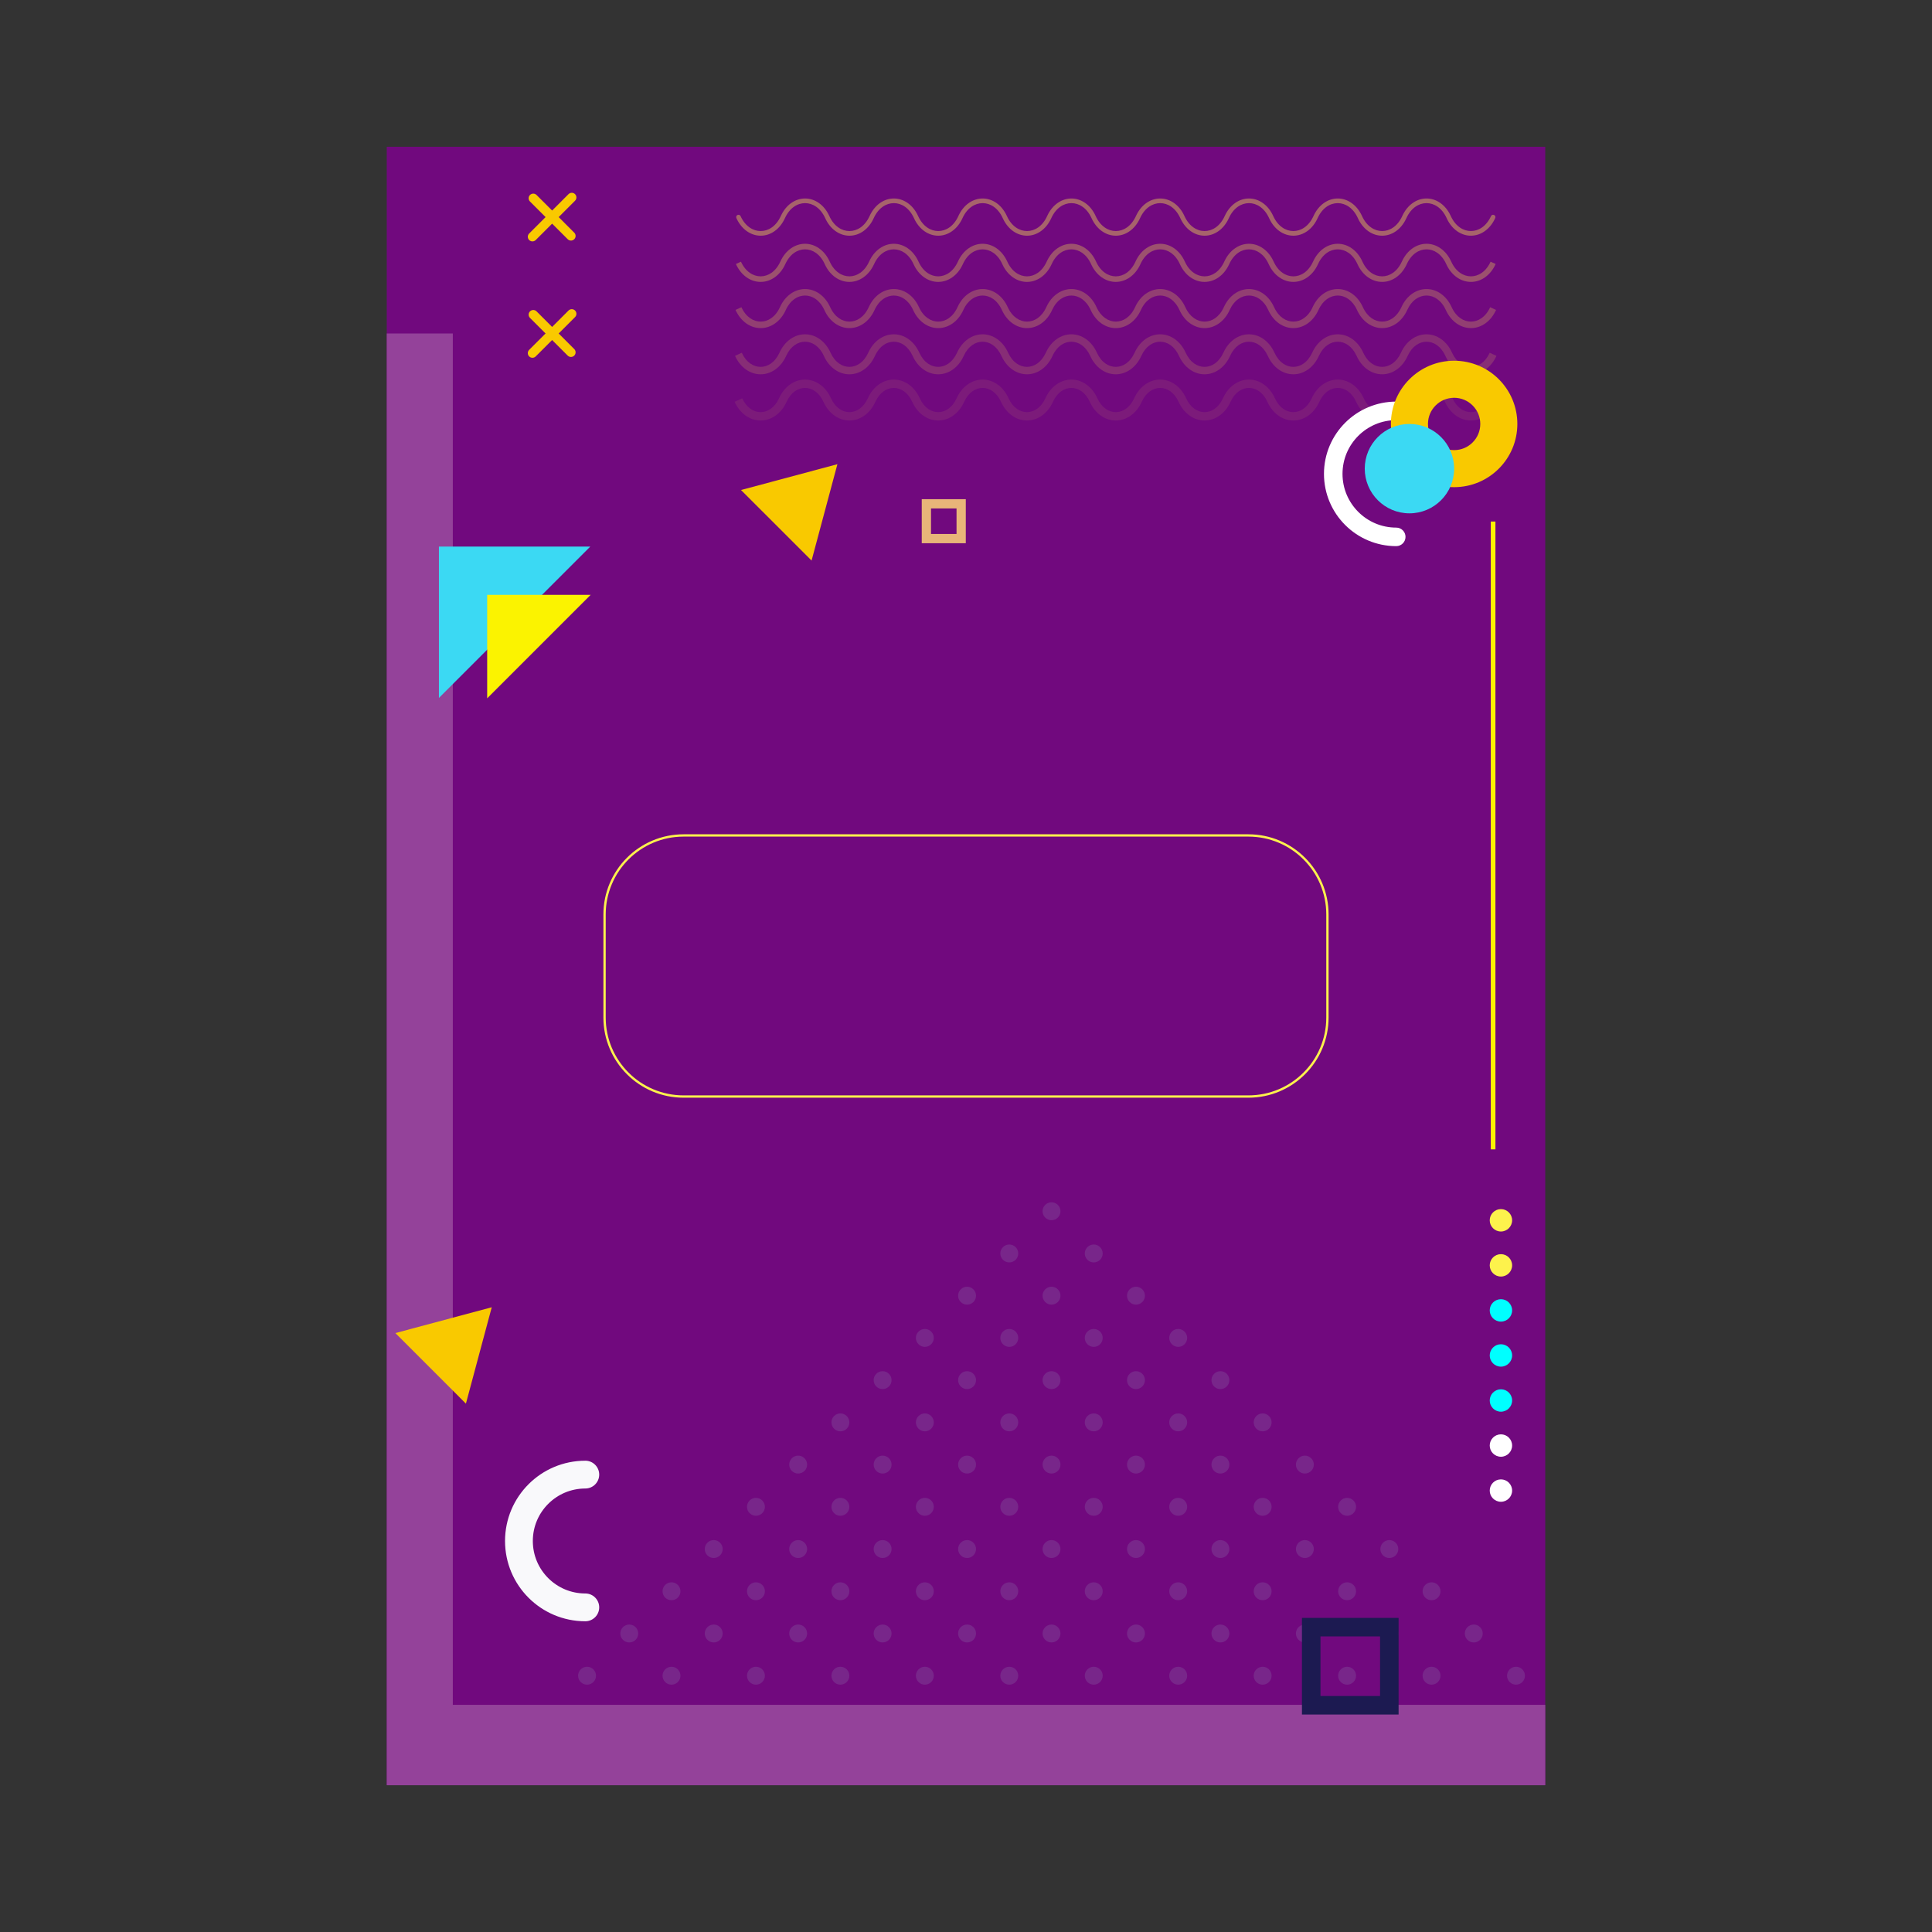 <?xml version="1.0" encoding="UTF-8"?>
<!DOCTYPE svg PUBLIC "-//W3C//DTD SVG 1.1//EN" "http://www.w3.org/Graphics/SVG/1.1/DTD/svg11.dtd">
<!-- Creator: CorelDRAW 2018 (64-Bit) -->
<svg xmlns="http://www.w3.org/2000/svg" xml:space="preserve" width="3.413in" height="3.413in" version="1.1" style="shape-rendering:geometricPrecision; text-rendering:geometricPrecision; image-rendering:optimizeQuality; fill-rule:evenodd; clip-rule:evenodd"
viewBox="0 0 3413.33 3413.33"
 xmlns:xlink="http://www.w3.org/1999/xlink">
 <rect x="0" y="0" width="3413.33" height="3413.33" fill="#333333" stroke="none"/>
 <defs>
  <style type="text/css">
   <![CDATA[
    .fil0 {fill:none}
    .fil12 {fill:aqua;fill-rule:nonzero}
    .fil17 {fill:#1C1A51;fill-rule:nonzero}
    .fil15 {fill:#3BD9F3;fill-rule:nonzero}
    .fil1 {fill:#71097E;fill-rule:nonzero}
    .fil3 {fill:#78268A;fill-rule:nonzero}
    .fil9 {fill:#7C1B7A;fill-rule:nonzero}
    .fil8 {fill:#872D76;fill-rule:nonzero}
    .fil7 {fill:#923F72;fill-rule:nonzero}
    .fil4 {fill:#94429A;fill-rule:nonzero}
    .fil6 {fill:#9C516E;fill-rule:nonzero}
    .fil5 {fill:#A7636B;fill-rule:nonzero}
    .fil18 {fill:#E8B579;fill-rule:nonzero}
    .fil10 {fill:#F9C900;fill-rule:nonzero}
    .fil14 {fill:#F9F9FB;fill-rule:nonzero}
    .fil16 {fill:#FBF300;fill-rule:nonzero}
    .fil11 {fill:#FDF24C;fill-rule:nonzero}
    .fil2 {fill:#FDF300;fill-rule:nonzero}
    .fil13 {fill:white;fill-rule:nonzero}
   ]]>
  </style>
 </defs>
 <g id="Layer_x0020_1">
  <rect class="fil0" x="-0" y="-0" width="3413.33" height="3413.33"/>
  <g id="_1971465336912">
   <polygon class="fil1" points="683.3,3154 2730.04,3154 2730.04,259.33 683.3,259.33 "/>
   <polygon class="fil2" points="2633.83,2030.6 2642.02,2030.6 2642.02,921.44 2633.83,921.44 "/>
   <path class="fil3" d="M1857.75 2155.76c-4.04,0 -8.1,-1.54 -11.18,-4.64 -6.19,-6.17 -6.19,-16.2 0,-22.38 3.08,-3.09 7.14,-4.63 11.18,-4.63 4.06,0 8.1,1.54 11.2,4.63 6.17,6.17 6.17,16.2 0,22.38 -3.1,3.09 -7.14,4.64 -11.2,4.64z"/>
   <path class="fil3" d="M1932.35 2230.35c-4.04,0 -8.09,-1.54 -11.19,-4.63 -6.19,-6.17 -6.19,-16.2 0,-22.38 3.1,-3.09 7.14,-4.64 11.19,-4.64 4.06,0 8.1,1.54 11.2,4.64 6.17,6.17 6.17,16.2 0,22.38 -3.09,3.09 -7.14,4.63 -11.2,4.63z"/>
   <path class="fil3" d="M2006.96 2304.96c-4.04,0 -8.1,-1.54 -11.18,-4.64 -6.19,-6.19 -6.19,-16.2 0,-22.38 3.08,-3.09 7.14,-4.63 11.18,-4.63 4.06,0 8.1,1.54 11.2,4.63 6.17,6.17 6.17,16.19 0,22.38 -3.1,3.09 -7.14,4.64 -11.2,4.64z"/>
   <path class="fil3" d="M2081.56 2379.56c-4.04,0 -8.1,-1.54 -11.18,-4.63 -6.19,-6.17 -6.19,-16.2 0,-22.38 3.07,-3.09 7.13,-4.63 11.18,-4.63 4.06,0 8.1,1.54 11.2,4.63 6.17,6.17 6.17,16.2 0,22.38 -3.09,3.09 -7.14,4.63 -11.2,4.63z"/>
   <path class="fil3" d="M2156.16 2454.16c-4.04,0 -8.1,-1.54 -11.18,-4.64 -6.19,-6.19 -6.19,-16.19 0,-22.38 3.08,-3.09 7.14,-4.63 11.18,-4.63 4.06,0 8.1,1.54 11.2,4.63 6.17,6.19 6.17,16.19 0,22.38 -3.1,3.09 -7.14,4.64 -11.2,4.64z"/>
   <path class="fil3" d="M2230.76 2528.76c-4.04,0 -8.1,-1.54 -11.18,-4.63 -6.19,-6.17 -6.19,-16.21 0,-22.38 3.07,-3.09 7.13,-4.63 11.18,-4.63 4.06,0 8.11,1.54 11.2,4.63 6.17,6.17 6.17,16.21 0,22.38 -3.09,3.09 -7.14,4.63 -11.2,4.63z"/>
   <path class="fil3" d="M2305.36 2603.36c-4.04,0 -8.1,-1.54 -11.18,-4.63 -6.19,-6.19 -6.19,-16.21 0,-22.38 3.08,-3.1 7.14,-4.63 11.18,-4.63 4.06,0 8.11,1.54 11.2,4.63 6.17,6.17 6.17,16.19 0,22.38 -3.09,3.09 -7.14,4.63 -11.2,4.63z"/>
   <path class="fil3" d="M2379.96 2677.96c-4.04,0 -8.1,-1.54 -11.18,-4.63 -6.19,-6.17 -6.19,-16.21 0,-22.38 3.07,-3.09 7.13,-4.63 11.18,-4.63 4.06,0 8.11,1.54 11.2,4.63 6.17,6.17 6.17,16.21 0,22.38 -3.09,3.09 -7.14,4.63 -11.2,4.63z"/>
   <path class="fil3" d="M2454.56 2752.56c-4.05,0 -8.11,-1.54 -11.19,-4.63 -6.19,-6.17 -6.19,-16.21 0,-22.38 3.08,-3.09 7.14,-4.63 11.19,-4.63 4.06,0 8.1,1.54 11.2,4.63 6.17,6.17 6.17,16.21 0,22.38 -3.09,3.09 -7.14,4.63 -11.2,4.63z"/>
   <path class="fil3" d="M2529.16 2827.16c-4.05,0 -8.11,-1.54 -11.18,-4.63 -6.19,-6.19 -6.19,-16.19 0,-22.38 3.07,-3.09 7.13,-4.63 11.18,-4.63 4.06,0 8.1,1.54 11.2,4.63 6.17,6.19 6.17,16.19 0,22.38 -3.09,3.09 -7.13,4.63 -11.2,4.63z"/>
   <path class="fil3" d="M2603.76 2901.76c-4.05,0 -8.11,-1.54 -11.19,-4.63 -6.19,-6.17 -6.19,-16.2 0,-22.37 3.08,-3.09 7.14,-4.64 11.19,-4.64 4.06,0 8.1,1.54 11.2,4.64 6.17,6.17 6.17,16.2 0,22.37 -3.09,3.1 -7.14,4.63 -11.2,4.63z"/>
   <path class="fil3" d="M2678.36 2976.36c-4.05,0 -8.1,-1.54 -11.18,-4.63 -6.19,-6.19 -6.19,-16.21 0,-22.38 3.08,-3.09 7.13,-4.63 11.18,-4.63 4.06,0 8.1,1.53 11.2,4.63 6.17,6.17 6.17,16.19 0,22.38 -3.09,3.09 -7.13,4.63 -11.2,4.63z"/>
   <path class="fil3" d="M1783.15 2230.35c-4.05,0 -8.1,-1.54 -11.19,-4.63 -6.19,-6.17 -6.19,-16.2 0,-22.38 3.08,-3.09 7.14,-4.64 11.19,-4.64 4.06,0 8.1,1.54 11.2,4.64 6.17,6.17 6.17,16.2 0,22.38 -3.09,3.09 -7.14,4.63 -11.2,4.63z"/>
   <path class="fil3" d="M1857.75 2304.96c-4.04,0 -8.1,-1.54 -11.18,-4.64 -6.19,-6.19 -6.19,-16.2 0,-22.38 3.08,-3.09 7.14,-4.63 11.18,-4.63 4.06,0 8.1,1.54 11.2,4.63 6.17,6.17 6.17,16.19 0,22.38 -3.1,3.09 -7.14,4.64 -11.2,4.64z"/>
   <path class="fil3" d="M1932.35 2379.56c-4.04,0 -8.09,-1.54 -11.19,-4.63 -6.19,-6.17 -6.19,-16.2 0,-22.38 3.1,-3.09 7.14,-4.63 11.19,-4.63 4.06,0 8.1,1.54 11.2,4.63 6.17,6.17 6.17,16.2 0,22.38 -3.09,3.09 -7.14,4.63 -11.2,4.63z"/>
   <path class="fil3" d="M2006.96 2454.16c-4.04,0 -8.1,-1.54 -11.18,-4.64 -6.19,-6.19 -6.19,-16.19 0,-22.38 3.08,-3.09 7.14,-4.63 11.18,-4.63 4.06,0 8.1,1.54 11.2,4.63 6.17,6.19 6.17,16.19 0,22.38 -3.1,3.09 -7.14,4.64 -11.2,4.64z"/>
   <path class="fil3" d="M2081.56 2528.76c-4.04,0 -8.1,-1.54 -11.18,-4.63 -6.19,-6.17 -6.19,-16.21 0,-22.38 3.07,-3.09 7.13,-4.63 11.18,-4.63 4.06,0 8.1,1.54 11.2,4.63 6.17,6.17 6.17,16.21 0,22.38 -3.09,3.09 -7.14,4.63 -11.2,4.63z"/>
   <path class="fil3" d="M2156.16 2603.36c-4.04,0 -8.1,-1.54 -11.18,-4.63 -6.19,-6.19 -6.19,-16.21 0,-22.38 3.08,-3.1 7.14,-4.63 11.18,-4.63 4.06,0 8.1,1.54 11.2,4.63 6.17,6.17 6.17,16.19 0,22.38 -3.1,3.09 -7.14,4.63 -11.2,4.63z"/>
   <path class="fil3" d="M2230.76 2677.96c-4.04,0 -8.1,-1.54 -11.18,-4.63 -6.19,-6.17 -6.19,-16.21 0,-22.38 3.07,-3.09 7.13,-4.63 11.18,-4.63 4.06,0 8.11,1.54 11.2,4.63 6.17,6.17 6.17,16.21 0,22.38 -3.09,3.09 -7.14,4.63 -11.2,4.63z"/>
   <path class="fil3" d="M2305.36 2752.56c-4.04,0 -8.1,-1.54 -11.18,-4.63 -6.19,-6.17 -6.19,-16.21 0,-22.38 3.08,-3.09 7.14,-4.63 11.18,-4.63 4.06,0 8.11,1.54 11.2,4.63 6.17,6.17 6.17,16.21 0,22.38 -3.09,3.09 -7.14,4.63 -11.2,4.63z"/>
   <path class="fil3" d="M2379.96 2827.16c-4.04,0 -8.1,-1.54 -11.18,-4.63 -6.19,-6.19 -6.19,-16.19 0,-22.38 3.07,-3.09 7.13,-4.63 11.18,-4.63 4.06,0 8.11,1.54 11.2,4.63 6.17,6.19 6.17,16.19 0,22.38 -3.09,3.09 -7.14,4.63 -11.2,4.63z"/>
   <path class="fil3" d="M2454.56 2901.76c-4.05,0 -8.11,-1.54 -11.19,-4.63 -6.19,-6.17 -6.19,-16.2 0,-22.37 3.08,-3.09 7.14,-4.64 11.19,-4.64 4.06,0 8.1,1.54 11.2,4.64 6.17,6.17 6.17,16.2 0,22.37 -3.09,3.1 -7.14,4.63 -11.2,4.63z"/>
   <path class="fil3" d="M2529.16 2976.36c-4.05,0 -8.11,-1.54 -11.18,-4.63 -6.19,-6.19 -6.19,-16.21 0,-22.38 3.07,-3.09 7.13,-4.63 11.18,-4.63 4.06,0 8.1,1.53 11.2,4.63 6.17,6.17 6.17,16.19 0,22.38 -3.09,3.09 -7.13,4.63 -11.2,4.63z"/>
   <path class="fil3" d="M1708.56 2304.96c-4.05,0 -8.1,-1.54 -11.19,-4.64 -6.19,-6.19 -6.19,-16.2 0,-22.38 3.09,-3.09 7.14,-4.63 11.19,-4.63 4.05,0 8.09,1.54 11.19,4.63 6.17,6.17 6.17,16.19 0,22.38 -3.1,3.09 -7.14,4.64 -11.19,4.64z"/>
   <path class="fil3" d="M1783.15 2379.56c-4.05,0 -8.1,-1.54 -11.19,-4.63 -6.19,-6.17 -6.19,-16.2 0,-22.38 3.08,-3.09 7.14,-4.63 11.19,-4.63 4.06,0 8.1,1.54 11.2,4.63 6.17,6.17 6.17,16.2 0,22.38 -3.09,3.09 -7.14,4.63 -11.2,4.63z"/>
   <path class="fil3" d="M1857.75 2454.16c-4.04,0 -8.1,-1.54 -11.18,-4.64 -6.19,-6.19 -6.19,-16.19 0,-22.38 3.08,-3.09 7.14,-4.63 11.18,-4.63 4.06,0 8.1,1.54 11.2,4.63 6.17,6.19 6.17,16.19 0,22.38 -3.1,3.09 -7.14,4.64 -11.2,4.64z"/>
   <path class="fil3" d="M1932.35 2528.76c-4.04,0 -8.09,-1.54 -11.19,-4.63 -6.19,-6.17 -6.19,-16.21 0,-22.38 3.1,-3.09 7.14,-4.63 11.19,-4.63 4.06,0 8.1,1.54 11.2,4.63 6.17,6.17 6.17,16.21 0,22.38 -3.09,3.09 -7.14,4.63 -11.2,4.63z"/>
   <path class="fil3" d="M2006.96 2603.36c-4.04,0 -8.1,-1.54 -11.18,-4.63 -6.19,-6.19 -6.19,-16.21 0,-22.38 3.08,-3.1 7.14,-4.63 11.18,-4.63 4.06,0 8.1,1.54 11.2,4.63 6.17,6.17 6.17,16.19 0,22.38 -3.1,3.09 -7.14,4.63 -11.2,4.63z"/>
   <path class="fil3" d="M2081.56 2677.96c-4.04,0 -8.1,-1.54 -11.18,-4.63 -6.19,-6.17 -6.19,-16.21 0,-22.38 3.07,-3.09 7.13,-4.63 11.18,-4.63 4.06,0 8.1,1.54 11.2,4.63 6.17,6.17 6.17,16.21 0,22.38 -3.09,3.09 -7.14,4.63 -11.2,4.63z"/>
   <path class="fil3" d="M2156.16 2752.56c-4.04,0 -8.1,-1.54 -11.18,-4.63 -6.19,-6.17 -6.19,-16.21 0,-22.38 3.08,-3.09 7.14,-4.63 11.18,-4.63 4.06,0 8.1,1.54 11.2,4.63 6.17,6.17 6.17,16.21 0,22.38 -3.1,3.09 -7.14,4.63 -11.2,4.63z"/>
   <path class="fil3" d="M2230.76 2827.16c-4.04,0 -8.1,-1.54 -11.18,-4.63 -6.19,-6.19 -6.19,-16.19 0,-22.38 3.07,-3.09 7.13,-4.63 11.18,-4.63 4.06,0 8.11,1.54 11.2,4.63 6.17,6.19 6.17,16.19 0,22.38 -3.09,3.09 -7.14,4.63 -11.2,4.63z"/>
   <path class="fil3" d="M2305.36 2901.76c-4.04,0 -8.1,-1.54 -11.18,-4.63 -6.19,-6.17 -6.19,-16.2 0,-22.37 3.08,-3.09 7.14,-4.64 11.18,-4.64 4.06,0 8.11,1.54 11.2,4.64 6.17,6.17 6.17,16.2 0,22.37 -3.09,3.1 -7.14,4.63 -11.2,4.63z"/>
   <path class="fil3" d="M2379.96 2976.36c-4.04,0 -8.1,-1.54 -11.18,-4.63 -6.19,-6.19 -6.19,-16.21 0,-22.38 3.07,-3.09 7.13,-4.63 11.18,-4.63 4.06,0 8.11,1.53 11.2,4.63 6.17,6.17 6.17,16.19 0,22.38 -3.09,3.09 -7.14,4.63 -11.2,4.63z"/>
   <path class="fil3" d="M1633.96 2379.56c-4.05,0 -8.1,-1.54 -11.19,-4.63 -6.18,-6.17 -6.18,-16.2 0,-22.38 3.09,-3.09 7.14,-4.63 11.19,-4.63 4.05,0 8.1,1.54 11.19,4.63 6.19,6.17 6.19,16.2 0,22.38 -3.09,3.09 -7.14,4.63 -11.19,4.63z"/>
   <path class="fil3" d="M1708.56 2454.16c-4.05,0 -8.1,-1.54 -11.19,-4.64 -6.19,-6.19 -6.19,-16.19 0,-22.38 3.09,-3.09 7.14,-4.63 11.19,-4.63 4.05,0 8.09,1.54 11.19,4.63 6.17,6.19 6.17,16.19 0,22.38 -3.1,3.09 -7.14,4.64 -11.19,4.64z"/>
   <path class="fil3" d="M1783.15 2528.76c-4.05,0 -8.1,-1.54 -11.19,-4.63 -6.19,-6.17 -6.19,-16.21 0,-22.38 3.08,-3.09 7.14,-4.63 11.19,-4.63 4.06,0 8.1,1.54 11.2,4.63 6.17,6.17 6.17,16.21 0,22.38 -3.09,3.09 -7.14,4.63 -11.2,4.63z"/>
   <path class="fil3" d="M1857.75 2603.36c-4.04,0 -8.1,-1.54 -11.18,-4.63 -6.19,-6.19 -6.19,-16.21 0,-22.38 3.08,-3.1 7.14,-4.63 11.18,-4.63 4.06,0 8.1,1.54 11.2,4.63 6.17,6.17 6.17,16.19 0,22.38 -3.1,3.09 -7.14,4.63 -11.2,4.63z"/>
   <path class="fil3" d="M1932.35 2677.96c-4.04,0 -8.09,-1.54 -11.19,-4.63 -6.19,-6.17 -6.19,-16.21 0,-22.38 3.1,-3.09 7.14,-4.63 11.19,-4.63 4.06,0 8.1,1.54 11.2,4.63 6.17,6.17 6.17,16.21 0,22.38 -3.09,3.09 -7.14,4.63 -11.2,4.63z"/>
   <path class="fil3" d="M2006.96 2752.56c-4.04,0 -8.1,-1.54 -11.18,-4.63 -6.19,-6.17 -6.19,-16.21 0,-22.38 3.08,-3.09 7.14,-4.63 11.18,-4.63 4.06,0 8.1,1.54 11.2,4.63 6.17,6.17 6.17,16.21 0,22.38 -3.1,3.09 -7.14,4.63 -11.2,4.63z"/>
   <path class="fil3" d="M2081.56 2827.16c-4.04,0 -8.1,-1.54 -11.18,-4.63 -6.19,-6.19 -6.19,-16.19 0,-22.38 3.07,-3.09 7.13,-4.63 11.18,-4.63 4.06,0 8.1,1.54 11.2,4.63 6.17,6.19 6.17,16.19 0,22.38 -3.09,3.09 -7.14,4.63 -11.2,4.63z"/>
   <path class="fil3" d="M2156.16 2901.76c-4.04,0 -8.1,-1.54 -11.18,-4.63 -6.19,-6.17 -6.19,-16.2 0,-22.37 3.08,-3.09 7.14,-4.64 11.18,-4.64 4.06,0 8.1,1.54 11.2,4.64 6.17,6.17 6.17,16.2 0,22.37 -3.1,3.1 -7.14,4.63 -11.2,4.63z"/>
   <path class="fil3" d="M2230.76 2976.36c-4.04,0 -8.1,-1.54 -11.18,-4.63 -6.19,-6.19 -6.19,-16.21 0,-22.38 3.07,-3.09 7.13,-4.63 11.18,-4.63 4.06,0 8.11,1.53 11.2,4.63 6.17,6.17 6.17,16.19 0,22.38 -3.09,3.09 -7.14,4.63 -11.2,4.63z"/>
   <path class="fil3" d="M1559.36 2454.16c-4.06,0 -8.1,-1.54 -11.19,-4.64 -6.18,-6.19 -6.18,-16.19 0,-22.38 3.09,-3.09 7.13,-4.63 11.19,-4.63 4.04,0 8.1,1.54 11.19,4.63 6.17,6.19 6.17,16.19 0,22.38 -3.09,3.09 -7.15,4.64 -11.19,4.64z"/>
   <path class="fil3" d="M1633.96 2528.76c-4.05,0 -8.1,-1.54 -11.19,-4.63 -6.18,-6.17 -6.18,-16.21 0,-22.38 3.09,-3.09 7.14,-4.63 11.19,-4.63 4.05,0 8.1,1.54 11.19,4.63 6.19,6.17 6.19,16.21 0,22.38 -3.09,3.09 -7.14,4.63 -11.19,4.63z"/>
   <path class="fil3" d="M1708.56 2603.36c-4.05,0 -8.1,-1.54 -11.19,-4.63 -6.19,-6.19 -6.19,-16.21 0,-22.38 3.09,-3.1 7.14,-4.63 11.19,-4.63 4.05,0 8.09,1.54 11.19,4.63 6.17,6.17 6.17,16.19 0,22.38 -3.1,3.09 -7.14,4.63 -11.19,4.63z"/>
   <path class="fil3" d="M1783.15 2677.96c-4.05,0 -8.1,-1.54 -11.19,-4.63 -6.19,-6.17 -6.19,-16.21 0,-22.38 3.08,-3.09 7.14,-4.63 11.19,-4.63 4.06,0 8.1,1.54 11.2,4.63 6.17,6.17 6.17,16.21 0,22.38 -3.09,3.09 -7.14,4.63 -11.2,4.63z"/>
   <path class="fil3" d="M1857.75 2752.56c-4.04,0 -8.1,-1.54 -11.18,-4.63 -6.19,-6.17 -6.19,-16.21 0,-22.38 3.08,-3.09 7.14,-4.63 11.18,-4.63 4.06,0 8.1,1.54 11.2,4.63 6.17,6.17 6.17,16.21 0,22.38 -3.1,3.09 -7.14,4.63 -11.2,4.63z"/>
   <path class="fil3" d="M1932.35 2827.16c-4.04,0 -8.09,-1.54 -11.19,-4.63 -6.19,-6.19 -6.19,-16.19 0,-22.38 3.1,-3.09 7.14,-4.63 11.19,-4.63 4.06,0 8.1,1.54 11.2,4.63 6.17,6.19 6.17,16.19 0,22.38 -3.09,3.09 -7.14,4.63 -11.2,4.63z"/>
   <path class="fil3" d="M2006.96 2901.76c-4.04,0 -8.1,-1.54 -11.18,-4.63 -6.19,-6.17 -6.19,-16.2 0,-22.37 3.08,-3.09 7.14,-4.64 11.18,-4.64 4.06,0 8.1,1.54 11.2,4.64 6.17,6.17 6.17,16.2 0,22.37 -3.1,3.1 -7.14,4.63 -11.2,4.63z"/>
   <path class="fil3" d="M2081.56 2976.36c-4.04,0 -8.1,-1.54 -11.18,-4.63 -6.19,-6.19 -6.19,-16.21 0,-22.38 3.07,-3.09 7.13,-4.63 11.18,-4.63 4.06,0 8.1,1.53 11.2,4.63 6.17,6.17 6.17,16.19 0,22.38 -3.09,3.09 -7.14,4.63 -11.2,4.63z"/>
   <path class="fil3" d="M1484.76 2528.76c-4.05,0 -8.1,-1.54 -11.19,-4.63 -6.19,-6.17 -6.19,-16.21 0,-22.38 3.09,-3.09 7.14,-4.63 11.19,-4.63 4.05,0 8.1,1.54 11.19,4.63 6.18,6.17 6.18,16.21 0,22.38 -3.09,3.09 -7.14,4.63 -11.19,4.63z"/>
   <path class="fil3" d="M1559.36 2603.36c-4.06,0 -8.1,-1.54 -11.19,-4.63 -6.18,-6.19 -6.18,-16.21 0,-22.38 3.09,-3.1 7.13,-4.63 11.19,-4.63 4.04,0 8.1,1.54 11.19,4.63 6.17,6.17 6.17,16.19 0,22.38 -3.09,3.09 -7.15,4.63 -11.19,4.63z"/>
   <path class="fil3" d="M1633.96 2677.96c-4.05,0 -8.1,-1.54 -11.19,-4.63 -6.18,-6.17 -6.18,-16.21 0,-22.38 3.09,-3.09 7.14,-4.63 11.19,-4.63 4.05,0 8.1,1.54 11.19,4.63 6.19,6.17 6.19,16.21 0,22.38 -3.09,3.09 -7.14,4.63 -11.19,4.63z"/>
   <path class="fil3" d="M1708.56 2752.56c-4.05,0 -8.1,-1.54 -11.19,-4.63 -6.19,-6.17 -6.19,-16.21 0,-22.38 3.09,-3.09 7.14,-4.63 11.19,-4.63 4.05,0 8.09,1.54 11.19,4.63 6.17,6.17 6.17,16.21 0,22.38 -3.1,3.09 -7.14,4.63 -11.19,4.63z"/>
   <path class="fil3" d="M1783.15 2827.16c-4.05,0 -8.1,-1.54 -11.19,-4.63 -6.19,-6.19 -6.19,-16.19 0,-22.38 3.08,-3.09 7.14,-4.63 11.19,-4.63 4.06,0 8.1,1.54 11.2,4.63 6.17,6.19 6.17,16.19 0,22.38 -3.09,3.09 -7.14,4.63 -11.2,4.63z"/>
   <path class="fil3" d="M1857.75 2901.76c-4.04,0 -8.1,-1.54 -11.18,-4.63 -6.19,-6.17 -6.19,-16.2 0,-22.37 3.08,-3.09 7.14,-4.64 11.18,-4.64 4.06,0 8.1,1.54 11.2,4.64 6.17,6.17 6.17,16.2 0,22.37 -3.1,3.1 -7.14,4.63 -11.2,4.63z"/>
   <path class="fil3" d="M1932.35 2976.36c-4.04,0 -8.09,-1.54 -11.19,-4.63 -6.19,-6.19 -6.19,-16.21 0,-22.38 3.1,-3.09 7.14,-4.63 11.19,-4.63 4.06,0 8.1,1.53 11.2,4.63 6.17,6.17 6.17,16.19 0,22.38 -3.09,3.09 -7.14,4.63 -11.2,4.63z"/>
   <path class="fil3" d="M1410.15 2603.36c-4.04,0 -8.09,-1.54 -11.19,-4.63 -6.18,-6.19 -6.18,-16.21 0,-22.38 3.09,-3.1 7.14,-4.63 11.19,-4.63 4.05,0 8.1,1.54 11.19,4.63 6.18,6.17 6.18,16.19 0,22.38 -3.09,3.09 -7.14,4.63 -11.19,4.63z"/>
   <path class="fil3" d="M1484.76 2677.96c-4.05,0 -8.1,-1.54 -11.19,-4.63 -6.19,-6.17 -6.19,-16.21 0,-22.38 3.09,-3.09 7.14,-4.63 11.19,-4.63 4.05,0 8.1,1.54 11.19,4.63 6.18,6.17 6.18,16.21 0,22.38 -3.09,3.09 -7.14,4.63 -11.19,4.63z"/>
   <path class="fil3" d="M1559.36 2752.56c-4.06,0 -8.1,-1.54 -11.19,-4.63 -6.18,-6.17 -6.18,-16.21 0,-22.38 3.09,-3.09 7.13,-4.63 11.19,-4.63 4.04,0 8.1,1.54 11.19,4.63 6.17,6.17 6.17,16.21 0,22.38 -3.09,3.09 -7.15,4.63 -11.19,4.63z"/>
   <path class="fil3" d="M1633.96 2827.16c-4.05,0 -8.1,-1.54 -11.19,-4.63 -6.18,-6.19 -6.18,-16.19 0,-22.38 3.09,-3.09 7.14,-4.63 11.19,-4.63 4.05,0 8.1,1.54 11.19,4.63 6.19,6.19 6.19,16.19 0,22.38 -3.09,3.09 -7.14,4.63 -11.19,4.63z"/>
   <path class="fil3" d="M1708.56 2901.76c-4.05,0 -8.1,-1.54 -11.19,-4.63 -6.19,-6.17 -6.19,-16.2 0,-22.37 3.09,-3.09 7.14,-4.64 11.19,-4.64 4.05,0 8.09,1.54 11.19,4.64 6.17,6.17 6.17,16.2 0,22.37 -3.1,3.1 -7.14,4.63 -11.19,4.63z"/>
   <path class="fil3" d="M1783.15 2976.36c-4.05,0 -8.1,-1.54 -11.19,-4.63 -6.19,-6.19 -6.19,-16.21 0,-22.38 3.08,-3.09 7.14,-4.63 11.19,-4.63 4.06,0 8.1,1.53 11.2,4.63 6.17,6.17 6.17,16.19 0,22.38 -3.09,3.09 -7.14,4.63 -11.2,4.63z"/>
   <path class="fil3" d="M1335.55 2677.96c-4.05,0 -8.1,-1.54 -11.19,-4.63 -6.18,-6.17 -6.18,-16.21 0,-22.38 3.09,-3.09 7.14,-4.63 11.19,-4.63 4.05,0 8.1,1.54 11.19,4.63 6.18,6.17 6.18,16.21 0,22.38 -3.09,3.09 -7.15,4.63 -11.19,4.63z"/>
   <path class="fil3" d="M1410.15 2752.56c-4.04,0 -8.09,-1.54 -11.19,-4.63 -6.18,-6.17 -6.18,-16.21 0,-22.38 3.09,-3.09 7.14,-4.63 11.19,-4.63 4.05,0 8.1,1.54 11.19,4.63 6.18,6.17 6.18,16.21 0,22.38 -3.09,3.09 -7.14,4.63 -11.19,4.63z"/>
   <path class="fil3" d="M1484.76 2827.16c-4.05,0 -8.1,-1.54 -11.19,-4.63 -6.19,-6.19 -6.19,-16.19 0,-22.38 3.09,-3.09 7.14,-4.63 11.19,-4.63 4.05,0 8.1,1.54 11.19,4.63 6.18,6.19 6.18,16.19 0,22.38 -3.09,3.09 -7.14,4.63 -11.19,4.63z"/>
   <path class="fil3" d="M1559.36 2901.76c-4.06,0 -8.1,-1.54 -11.19,-4.63 -6.18,-6.17 -6.18,-16.2 0,-22.37 3.09,-3.09 7.13,-4.64 11.19,-4.64 4.04,0 8.1,1.54 11.19,4.64 6.17,6.17 6.17,16.2 0,22.37 -3.09,3.1 -7.15,4.63 -11.19,4.63z"/>
   <path class="fil3" d="M1633.96 2976.36c-4.05,0 -8.1,-1.54 -11.19,-4.63 -6.18,-6.19 -6.18,-16.21 0,-22.38 3.09,-3.09 7.14,-4.63 11.19,-4.63 4.05,0 8.1,1.53 11.19,4.63 6.19,6.17 6.19,16.19 0,22.38 -3.09,3.09 -7.14,4.63 -11.19,4.63z"/>
   <path class="fil3" d="M1260.95 2752.56c-4.04,0 -8.1,-1.54 -11.19,-4.63 -6.18,-6.17 -6.18,-16.21 0,-22.38 3.08,-3.09 7.14,-4.63 11.19,-4.63 4.05,0 8.1,1.54 11.19,4.63 6.18,6.17 6.18,16.21 0,22.38 -3.09,3.09 -7.15,4.63 -11.19,4.63z"/>
   <path class="fil3" d="M1335.55 2827.16c-4.05,0 -8.1,-1.54 -11.19,-4.63 -6.18,-6.19 -6.18,-16.19 0,-22.38 3.09,-3.09 7.14,-4.63 11.19,-4.63 4.05,0 8.1,1.54 11.19,4.63 6.18,6.19 6.18,16.19 0,22.38 -3.09,3.09 -7.15,4.63 -11.19,4.63z"/>
   <path class="fil3" d="M1410.15 2901.76c-4.04,0 -8.09,-1.54 -11.19,-4.63 -6.18,-6.17 -6.18,-16.2 0,-22.37 3.09,-3.09 7.14,-4.64 11.19,-4.64 4.05,0 8.1,1.54 11.19,4.64 6.18,6.17 6.18,16.2 0,22.37 -3.09,3.1 -7.14,4.63 -11.19,4.63z"/>
   <path class="fil3" d="M1484.76 2976.36c-4.05,0 -8.1,-1.54 -11.19,-4.63 -6.19,-6.19 -6.19,-16.21 0,-22.38 3.09,-3.09 7.14,-4.63 11.19,-4.63 4.05,0 8.1,1.53 11.19,4.63 6.18,6.17 6.18,16.19 0,22.38 -3.09,3.09 -7.14,4.63 -11.19,4.63z"/>
   <path class="fil3" d="M1186.35 2827.16c-4.05,0 -8.1,-1.54 -11.19,-4.63 -6.18,-6.19 -6.18,-16.19 0,-22.38 3.09,-3.09 7.15,-4.63 11.19,-4.63 4.06,0 8.1,1.54 11.19,4.63 6.18,6.19 6.18,16.19 0,22.38 -3.09,3.09 -7.13,4.63 -11.19,4.63z"/>
   <path class="fil3" d="M1260.95 2901.76c-4.04,0 -8.1,-1.54 -11.19,-4.63 -6.18,-6.17 -6.18,-16.2 0,-22.37 3.08,-3.09 7.14,-4.64 11.19,-4.64 4.05,0 8.1,1.54 11.19,4.64 6.18,6.17 6.18,16.2 0,22.37 -3.09,3.1 -7.15,4.63 -11.19,4.63z"/>
   <path class="fil3" d="M1335.55 2976.36c-4.05,0 -8.1,-1.54 -11.19,-4.63 -6.18,-6.19 -6.18,-16.21 0,-22.38 3.09,-3.09 7.14,-4.63 11.19,-4.63 4.05,0 8.1,1.53 11.19,4.63 6.18,6.17 6.18,16.19 0,22.38 -3.09,3.09 -7.15,4.63 -11.19,4.63z"/>
   <path class="fil3" d="M1111.75 2901.76c-4.05,0 -8.09,-1.54 -11.18,-4.63 -6.19,-6.17 -6.19,-16.2 0,-22.37 3.09,-3.09 7.13,-4.64 11.18,-4.64 4.05,0 8.1,1.54 11.19,4.64 6.19,6.17 6.19,16.2 0,22.37 -3.09,3.1 -7.14,4.63 -11.19,4.63z"/>
   <path class="fil3" d="M1186.35 2976.36c-4.05,0 -8.1,-1.54 -11.19,-4.63 -6.18,-6.19 -6.18,-16.21 0,-22.38 3.09,-3.09 7.15,-4.63 11.19,-4.63 4.06,0 8.1,1.53 11.19,4.63 6.18,6.17 6.18,16.19 0,22.38 -3.09,3.09 -7.13,4.63 -11.19,4.63z"/>
   <path class="fil3" d="M1037.15 2976.36c-4.05,0 -8.1,-1.54 -11.19,-4.63 -6.18,-6.19 -6.18,-16.21 0,-22.38 3.09,-3.09 7.14,-4.63 11.19,-4.63 4.05,0 8.1,1.53 11.19,4.63 6.19,6.17 6.19,16.19 0,22.38 -3.09,3.09 -7.14,4.63 -11.19,4.63z"/>
   <polygon class="fil4" points="683.3,589.17 800.01,589.17 800.01,3012.02 2730.03,3012.02 2730.03,3154 683.3,3154 "/>
   <path class="fil5" d="M2598.78 416.41c-0.02,0 -0.05,0 -0.06,0 -0.02,0 -0.05,0 -0.07,0 -16.81,0 -33.33,-10.59 -42.56,-30.48l0 0 -0.2 -0.42c-0.03,-0.09 -0.08,-0.18 -0.11,-0.27l0 0c-8.24,-18 -22,-26.34 -35.49,-26.37 -13.48,0.03 -27.24,8.37 -35.5,26.37l0 0c-0.03,0.09 -0.07,0.18 -0.11,0.27l-0.18 0.42 -0.02 0c-9.23,19.89 -25.75,30.48 -42.54,30.48 -0.04,0 -0.05,0 -0.07,0 -0.04,0 -0.05,0 -0.08,0 -16.99,0 -33.69,-10.84 -42.86,-31.17l0 0c-8.25,-18 -22.02,-26.34 -35.49,-26.37 -13.49,0.03 -27.26,8.37 -35.49,26.37l0 0c-9.19,20.33 -25.87,31.17 -42.88,31.17 -0.02,0 -0.05,0 -0.07,0 -0.02,0 -0.05,0 -0.06,0 -17,0 -33.69,-10.84 -42.87,-31.17l0 0c-8.23,-18 -22,-26.34 -35.49,-26.37 -13.48,0.03 -27.24,8.37 -35.48,26.37l0 0c-0.05,0.09 -0.08,0.17 -0.11,0.25l-0.2 0.44 0 0c-9.25,19.89 -25.77,30.48 -42.56,30.48 -0.03,0 -0.05,0 -0.06,0 -0.04,0 -0.05,0 -0.07,0 -17.01,0 -33.71,-10.84 -42.88,-31.17l0 0c-8.25,-18 -22.02,-26.34 -35.49,-26.37 -13.47,0.03 -27.24,8.37 -35.49,26.37l0 0c-9.17,20.33 -25.87,31.17 -42.87,31.17 -0.02,0 -0.03,0 -0.06,0 -0.02,0 -0.05,0 -0.07,0 -16.99,0 -33.69,-10.84 -42.87,-31.17l0 0c-8.23,-18 -22,-26.34 -35.49,-26.37 -13.47,0.03 -27.24,8.37 -35.48,26.37l0 0c-0.05,0.09 -0.08,0.17 -0.11,0.25l-0.2 0.44 0 0c-9.25,19.89 -25.75,30.48 -42.56,30.48 -0.02,0 -0.05,0 -0.07,0 -0.03,0 -0.05,0 -0.06,0 -16.81,0 -33.33,-10.59 -42.56,-30.48l-0.02 0 -0.18 -0.42c-0.05,-0.09 -0.08,-0.18 -0.11,-0.27l0 0c-8.25,-18 -22.02,-26.34 -35.5,-26.37 -13.47,0.03 -27.24,8.37 -35.48,26.37l0 0c-9.18,20.33 -25.88,31.17 -42.87,31.17 -0.02,0 -0.05,0 -0.07,0 -0.02,0 -0.04,0 -0.06,0 -17,0 -33.7,-10.84 -42.87,-31.17l0 0c-8.24,-18 -22.01,-26.34 -35.49,-26.37 -13.48,0.03 -27.25,8.37 -35.48,26.37l0 0c-9.17,20.33 -25.87,31.17 -42.87,31.17 -0.02,0 -0.05,0 -0.06,0 -0.03,0 -0.05,0 -0.07,0 -16.81,0 -33.32,-10.59 -42.56,-30.48l-0.01 0 -0.19 -0.42c-0.04,-0.09 -0.07,-0.18 -0.12,-0.27l0 0c-8.24,-18 -22.01,-26.34 -35.48,-26.37 -13.48,0.03 -27.25,8.37 -35.5,26.37l0 0c-9.17,20.33 -25.87,31.17 -42.87,31.17 -0.02,0 -0.05,0 -0.07,0 -0.02,0 -0.05,0 -0.07,0 -17,0 -33.69,-10.84 -42.87,-31.17 -0.94,-2.04 -0.03,-4.48 2.02,-5.41 0.55,-0.25 1.13,-0.36 1.7,-0.36 1.56,0 3.04,0.88 3.72,2.39 8.24,18.01 22.01,26.36 35.49,26.37 13.48,-0.01 27.25,-8.36 35.49,-26.37l0.04 -0.07 0.01 -0.02c9.18,-20.27 25.85,-31.09 42.82,-31.09 0.02,0 0.05,0 0.07,0 0.02,0 0.04,0 0.06,0 16.81,0 33.32,10.61 42.57,30.5l0 0 0.2 0.43c0.03,0.08 0.08,0.16 0.11,0.24l0 0c8.24,18.01 22.01,26.36 35.49,26.37 13.48,-0.01 27.25,-8.36 35.49,-26.37l0 0 0.02 -0.07 0.02 -0.02c9.18,-20.27 25.85,-31.09 42.83,-31.09 0.02,0 0.05,0 0.07,0 0.03,0 0.05,0 0.07,0 17,0 33.7,10.85 42.87,31.17l0 0c8.24,18.01 22.01,26.36 35.48,26.37 13.48,-0.01 27.25,-8.36 35.49,-26.37l0 0c9.18,-20.31 25.88,-31.17 42.87,-31.17 0.02,0 0.05,0 0.06,0 0.02,0 0.05,0 0.07,0 16.81,0 33.33,10.61 42.57,30.5l0 0 0.19 0.43c0.03,0.08 0.08,0.16 0.12,0.24l0 0c8.23,18.01 22,26.36 35.49,26.37 13.47,-0.01 27.24,-8.36 35.49,-26.37l0 0c0.03,-0.08 0.06,-0.16 0.11,-0.24l0.18 -0.43 0.02 0c9.23,-19.89 25.75,-30.5 42.55,-30.5 0.03,0 0.05,0 0.07,0 0.03,0 0.05,0 0.08,0 16.99,0 33.69,10.85 42.85,31.17l0 0c8.25,18.01 22.02,26.36 35.5,26.37 13.48,-0.01 27.25,-8.36 35.49,-26.37l0 0c9.17,-20.31 25.88,-31.17 42.87,-31.17 0.02,0 0.05,0 0.07,0 0.02,0 0.05,0 0.06,0 16.99,0 33.69,10.85 42.87,31.17l0 0c8.24,18.01 22,26.36 35.5,26.37 13.47,-0.01 27.24,-8.36 35.47,-26.37l0 0c0.05,-0.08 0.08,-0.16 0.11,-0.24l0.2 -0.43 0 0c9.25,-19.89 25.77,-30.5 42.57,-30.5 0.01,0 0.04,0 0.06,0 0.03,0 0.05,0 0.07,0 17,0 33.71,10.85 42.87,31.17l0 0c8.25,18.01 22.02,26.36 35.49,26.37 13.49,-0.01 27.24,-8.36 35.5,-26.37l0 0c9.17,-20.31 25.86,-31.17 42.87,-31.17 0.01,0 0.03,0 0.06,0 0.02,0 0.03,0 0.07,0 16.99,0 33.69,10.85 42.87,31.17l0 0c8.24,18.01 22.01,26.36 35.5,26.37 13.47,-0.01 27.24,-8.36 35.47,-26.37l0 0c0.05,-0.08 0.08,-0.16 0.12,-0.24l0.19 -0.43 0 0c9.25,-19.89 25.75,-30.5 42.56,-30.5 0.02,0 0.05,0 0.07,0 0.03,0 0.04,0 0.06,0 16.81,0 33.33,10.61 42.56,30.5l0 0 0.19 0.43c0.05,0.08 0.09,0.16 0.12,0.24l0 0c8.25,18.01 22.02,26.36 35.49,26.37 13.47,-0.01 27.24,-8.36 35.49,-26.37l0 0c0.69,-1.51 2.16,-2.39 3.72,-2.39 0.57,0 1.15,0.11 1.7,0.36 2.05,0.93 2.96,3.35 2.03,5.41 -9.19,20.33 -25.89,31.17 -42.88,31.17zm-117.7 -32.85l0 0zm-156.87 0l0 0zm-156.85 0l0 0zm-156.85 0l0 0zm-156.86 0l0 0zm-156.85 0l0 0zm-156.85 0l0 0zm-156.85 0l0 0z"/>
   <path class="fil6" d="M2598.8 498.04c-0.04,0 -0.05,0 -0.08,0 -0.04,0 -0.05,0 -0.08,0 -17.13,0 -33.89,-10.81 -43.23,-30.83l0 -0.02 -0.2 -0.42c-0.05,-0.13 -0.11,-0.26 -0.18,-0.38l0 0c-8.14,-17.78 -21.61,-25.86 -34.74,-25.89 -13.13,0.03 -26.59,8.12 -34.74,25.89l0 0c-0.05,0.12 -0.11,0.25 -0.17,0.38l-0.21 0.42 0 0.02c-9.35,20.02 -26.11,30.83 -43.22,30.83 -0.03,0 -0.06,0 -0.08,0 -0.04,0 -0.07,0 -0.1,0 -17.33,0 -34.32,-11.1 -43.59,-31.65l0 0c-8.15,-17.78 -21.61,-25.86 -34.74,-25.89 -13.13,0.03 -26.6,8.12 -34.74,25.89l0 0c-9.28,20.55 -26.26,31.65 -43.61,31.65 -0.03,0 -0.05,0 -0.08,0 -0.03,0 -0.05,0 -0.08,0 -17.35,0 -34.33,-11.1 -43.6,-31.65l0 0c-8.15,-17.78 -21.62,-25.86 -34.75,-25.89 -13.11,0.03 -26.59,8.12 -34.74,25.89l0 0c-0.05,0.12 -0.11,0.23 -0.16,0.36l-0.2 0.44 -0.02 0.02c-9.35,20.02 -26.11,30.83 -43.22,30.83 -0.04,0 -0.07,0 -0.08,0 -0.04,0 -0.07,0 -0.09,0 -17.35,0 -34.34,-11.1 -43.61,-31.65l0 0c-8.13,-17.78 -21.61,-25.86 -34.74,-25.89 -13.13,0.03 -26.6,8.12 -34.74,25.89l0 0c-9.28,20.55 -26.26,31.65 -43.61,31.65 -0.02,0 -0.05,0 -0.08,0 -0.04,0 -0.05,0 -0.09,0 -17.33,0 -34.33,-11.1 -43.59,-31.65l0 0c-8.15,-17.78 -21.63,-25.86 -34.75,-25.89 -13.11,0.03 -26.59,8.12 -34.74,25.89l0 0c-0.05,0.12 -0.1,0.23 -0.16,0.36l-0.2 0.44 -0.02 0.02c-9.34,20.02 -26.11,30.83 -43.22,30.83 -0.03,0 -0.07,0 -0.08,0 -0.03,0 -0.06,0 -0.08,0 -17.12,0 -33.89,-10.81 -43.24,-30.83l0 -0.02 -0.37 -0.8c-8.14,-17.78 -21.61,-25.86 -34.74,-25.89 -13.13,0.03 -26.59,8.12 -34.74,25.89l0 0c-9.27,20.55 -26.26,31.65 -43.61,31.65 -0.02,0 -0.06,0 -0.08,0 -0.02,0 -0.05,0 -0.08,0 -17.34,0 -34.33,-11.1 -43.6,-31.65l0 0c-8.15,-17.78 -21.61,-25.86 -34.74,-25.89 -13.12,0.03 -26.59,8.12 -34.74,25.89l-0.04 0.08 -0.01 0c-9.27,20.5 -26.24,31.57 -43.55,31.57 -0.03,0 -0.06,0 -0.08,0 -0.04,0 -0.06,0 -0.09,0 -17.11,0 -33.88,-10.81 -43.23,-30.83l-0 -0.02 -0.2 -0.44c-0.06,-0.11 -0.11,-0.24 -0.17,-0.36l0 0c-8.14,-17.78 -21.61,-25.86 -34.73,-25.89 -13.13,0.03 -26.6,8.12 -34.74,25.89l-0.04 0.08 -0.01 0c-9.28,20.5 -26.24,31.57 -43.56,31.57 -0.03,0 -0.05,0 -0.08,0 -0.03,0 -0.05,0 -0.08,0 -17.34,0 -34.33,-11.1 -43.6,-31.65l8.94 -4.07c8.15,17.78 21.62,25.87 34.74,25.9 13.13,-0.03 26.59,-8.12 34.74,-25.9l0 0 0.04 -0.08 0.01 0c9.28,-20.49 26.24,-31.56 43.56,-31.56 0.02,0 0.05,0 0.08,0 0.02,0 0.05,0 0.08,0 17.11,0 33.88,10.8 43.22,30.83l0.01 0.01 0.2 0.44c0.06,0.12 0.11,0.25 0.17,0.36l0 0c8.15,17.78 21.62,25.87 34.74,25.9 13.12,-0.03 26.59,-8.12 34.74,-25.9l0 0 0.04 -0.08 0 0c9.28,-20.49 26.24,-31.56 43.56,-31.56 0.03,0 0.06,0 0.08,0 0.04,0 0.06,0 0.09,0 17.35,0 34.33,11.1 43.61,31.64l0 0c8.14,17.78 21.61,25.87 34.73,25.9 13.13,-0.03 26.6,-8.12 34.74,-25.9l0 0c9.27,-20.54 26.25,-31.64 43.61,-31.64 0.03,0 0.05,0 0.08,0 0.03,0 0.05,0 0.08,0 17.13,0 33.89,10.8 43.24,30.83l0 0.01 0.2 0.43c0.05,0.13 0.11,0.26 0.18,0.37l0 0c8.13,17.78 21.61,25.87 34.74,25.9 13.11,-0.03 26.59,-8.12 34.74,-25.9l0 0c0.06,-0.13 0.11,-0.24 0.18,-0.37l0.19 -0.43 0 -0.01c9.35,-20.02 26.11,-30.83 43.22,-30.83 0.04,0 0.07,0 0.09,0 0.03,0 0.06,0 0.09,0 17.34,0 34.33,11.1 43.6,31.64l0 0c8.15,17.78 21.61,25.87 34.74,25.9 13.13,-0.03 26.6,-8.12 34.74,-25.9l0 0c9.26,-20.54 26.26,-31.64 43.61,-31.64 0.01,0 0.04,0 0.08,0 0.03,0 0.05,0 0.08,0 17.35,0 34.33,11.1 43.59,31.64l0 0c8.15,17.78 21.63,25.87 34.76,25.9 13.11,-0.03 26.58,-8.12 34.74,-25.9l0 0c0.05,-0.11 0.11,-0.24 0.17,-0.37l0.19 -0.43 0.02 -0.01c9.35,-20.02 26.11,-30.83 43.22,-30.83 0.03,0 0.06,0 0.08,0 0.03,0 0.07,0 0.08,0 17.35,0 34.35,11.1 43.61,31.64l0 0c8.14,17.78 21.61,25.87 34.74,25.9 13.13,-0.03 26.6,-8.12 34.74,-25.9l0 0c9.26,-20.54 26.26,-31.64 43.61,-31.64 0.02,0 0.05,0 0.08,0 0.02,0 0.05,0 0.08,0 17.34,0 34.33,11.1 43.59,31.64l0 0c8.15,17.78 21.63,25.87 34.76,25.9 13.11,-0.03 26.59,-8.12 34.74,-25.9l0.36 -0.8 0.02 -0.01c9.35,-20.02 26.11,-30.83 43.22,-30.83 0.04,0 0.07,0 0.09,0 0.03,0 0.06,0 0.08,0 17.12,0 33.89,10.8 43.23,30.83l0 0.01 0.22 0.44c0.05,0.13 0.09,0.25 0.16,0.36l0 0c8.14,17.78 21.61,25.87 34.74,25.9 13.13,-0.03 26.6,-8.12 34.74,-25.9l8.94 4.07c-9.26,20.55 -26.24,31.65 -43.59,31.65zm-117.72 -33.68l0 0zm-156.87 0l0 0zm-156.85 0l0 0zm-156.85 0l0 0zm-156.86 0l0 0zm-156.85 0l0 0zm-156.85 0l0 0zm-156.85 0l0 0z"/>
   <path class="fil7" d="M2598.81 579.66c-0.03,0 -0.06,0 -0.09,0 -0.04,0 -0.07,0 -0.1,0 -17.7,0 -34.97,-11.35 -44.33,-32.14l0 0c-8.06,-17.53 -21.24,-25.37 -34,-25.41 -12.77,0.03 -25.95,7.87 -33.99,25.41l-0.02 0 0.02 0c-9.37,20.79 -26.65,32.14 -44.33,32.14 -0.03,0 -0.08,0 -0.1,0 -0.05,0 -0.07,0 -0.11,0 -17.68,0 -34.97,-11.35 -44.33,-32.14l-0.05 -0.11c-8.06,-17.47 -21.2,-25.26 -33.94,-25.29 -12.75,0.03 -25.88,7.82 -33.94,25.29l-0.06 0.11c-9.37,20.79 -26.64,32.14 -44.33,32.14 -0.04,0 -0.07,0 -0.1,0 -0.03,0 -0.06,0 -0.1,0 -17.69,0 -34.96,-11.35 -44.33,-32.14l-0.06 -0.16c-8.07,-17.42 -21.2,-25.21 -33.94,-25.24 -12.77,0.03 -25.95,7.87 -33.99,25.41l0 0c-9.36,20.79 -26.63,32.14 -44.33,32.14 -0.03,0 -0.06,0 -0.09,0 -0.04,0 -0.07,0 -0.1,0 -17.7,0 -34.98,-11.35 -44.33,-32.14l-0.08 -0.16c-8.06,-17.42 -21.19,-25.21 -33.92,-25.24 -12.74,0.03 -25.88,7.82 -33.94,25.28l-0.07 0.13c-9.36,20.79 -26.63,32.14 -44.33,32.14 -0.03,0 -0.06,0 -0.09,0 -0.04,0 -0.07,0 -0.1,0 -17.7,0 -34.97,-11.35 -44.33,-32.14l-0.07 -0.16c-8.06,-17.42 -21.2,-25.21 -33.93,-25.24 -12.77,0.03 -25.95,7.87 -33.99,25.41l0 0c-9.37,20.79 -26.63,32.14 -44.33,32.14 -0.03,0 -0.07,0 -0.1,0 -0.03,0 -0.06,0 -0.1,0 -17.67,0 -34.92,-11.31 -44.28,-32.02l-0.01 -0.02 -0.02 -0.05c0,-0.02 -0.02,-0.03 -0.02,-0.05l0 0c-8.06,-17.53 -21.23,-25.37 -34,-25.41 -12.73,0.03 -25.86,7.82 -33.92,25.24l-0.07 0.16c-9.37,20.79 -26.63,32.14 -44.33,32.14 -0.03,0 -0.07,0 -0.1,0 -0.03,0 -0.06,0 -0.09,0 -17.7,0 -34.98,-11.35 -44.33,-32.14l-0.07 -0.16c-8.06,-17.42 -21.19,-25.21 -33.93,-25.24 -12.74,0.03 -25.88,7.82 -33.93,25.28l-0.06 0.13c-9.36,20.79 -26.64,32.14 -44.33,32.14 -0.03,0 -0.06,0 -0.09,0 -0.04,0 -0.07,0 -0.1,0 -17.69,0 -34.98,-11.35 -44.33,-32.14l0 0c-8.05,-17.53 -21.22,-25.37 -33.99,-25.41 -12.75,0.03 -25.89,7.82 -33.94,25.28l-0.06 0.13c-9.36,20.79 -26.63,32.14 -44.33,32.14 -0.03,0 -0.07,0 -0.1,0 -0.03,0 -0.07,0 -0.1,0 -17.69,0 -34.97,-11.35 -44.33,-32.14l10.44 -4.75c8.05,17.55 21.22,25.37 34,25.43 12.78,-0.05 25.95,-7.87 34,-25.43l0 0c9.36,-20.78 26.64,-32.11 44.33,-32.11 0.03,0 0.07,0 0.11,0 0.03,0 0.06,0 0.09,0 17.67,0 34.92,11.31 44.29,32.03l0 0 0.05 0.08c8.05,17.55 21.22,25.37 34,25.43 12.77,-0.05 25.94,-7.87 34,-25.43l0 0c9.36,-20.78 26.63,-32.11 44.33,-32.11 0.03,0 0.06,0 0.09,0 0.04,0 0.07,0 0.1,0 17.7,0 34.97,11.34 44.33,32.11l0 0c8.05,17.55 21.22,25.37 33.99,25.43 12.77,-0.05 25.95,-7.87 34,-25.43l0 0c9.37,-20.78 26.64,-32.11 44.33,-32.11 0.04,0 0.07,0 0.1,0 0.03,0 0.07,0 0.1,0 17.67,0 34.92,11.31 44.28,32.03l0 0 0.05 0.08c8.05,17.55 21.23,25.37 34,25.43 12.77,-0.05 25.94,-7.87 33.99,-25.43l0 0c9.36,-20.78 26.65,-32.11 44.33,-32.11 0.03,0 0.06,0 0.1,0 0.03,0 0.06,0 0.09,0 17.7,0 34.98,11.34 44.33,32.11l0 0c8.06,17.55 21.24,25.37 34.01,25.43 12.76,-0.05 25.94,-7.87 34,-25.43l0 0c9.36,-20.78 26.63,-32.11 44.33,-32.11 0.03,0 0.06,0 0.1,0 0.03,0 0.06,0 0.09,0 17.7,0 34.97,11.34 44.33,32.11l0 0c8.06,17.55 21.22,25.37 34,25.43 12.76,-0.05 25.94,-7.87 33.98,-25.43l0 0c9.37,-20.78 26.64,-32.11 44.33,-32.11 0.04,0 0.07,0 0.1,0 0.03,0 0.07,0 0.1,0 17.69,0 34.98,11.34 44.33,32.11l0 0c8.06,17.55 21.23,25.37 34,25.43 12.77,-0.05 25.95,-7.87 34,-25.43l0 0c9.35,-20.78 26.63,-32.11 44.33,-32.11 0.04,0 0.07,0 0.1,0 0.03,0 0.07,0 0.1,0 17.7,0 34.96,11.34 44.33,32.11l0 0c8.06,17.55 21.22,25.37 34,25.43 12.77,-0.05 25.93,-7.87 33.98,-25.43l0 0c9.36,-20.78 26.63,-32.11 44.33,-32.11 0.03,0 0.07,0 0.1,0 0.03,0 0.06,0 0.09,0 17.7,0 34.97,11.34 44.33,32.11l0 0c8.06,17.55 21.24,25.37 34,25.43 12.77,-0.05 25.95,-7.87 34,-25.43l10.43 4.75c-9.36,20.79 -26.63,32.14 -44.33,32.14zm-117.73 -34.51l0 0zm-156.87 0l0 0zm-156.85 0l0 0zm-156.85 0l0 0zm-156.86 0l0 0zm-156.85 0l0 0zm-156.85 0l0 0zm-156.85 0l0 0z"/>
   <path class="fil8" d="M2598.83 661.28c-0.03,0 -0.08,0 -0.11,0 -0.04,0 -0.08,0 -0.12,0 -18,0 -35.54,-11.56 -45,-32.5l0 -0.01 -0.06 -0.12c-7.96,-17.3 -20.83,-24.88 -33.25,-24.93 -12.41,0.05 -25.3,7.63 -33.25,24.93l0 0c-9.44,21.02 -27.01,32.63 -45.07,32.63 -0.03,0 -0.07,0 -0.1,0 -0.05,0 -0.08,0 -0.11,0 -18.06,0 -35.63,-11.61 -45.07,-32.63l-0.05 -0.11c-7.97,-17.22 -20.81,-24.77 -33.2,-24.82 -12.39,0.05 -25.24,7.6 -33.2,24.82l-0.05 0.11c-9.46,21.02 -27.03,32.63 -45.07,32.63 -0.03,0 -0.08,0 -0.11,0 -0.03,0 -0.08,0 -0.11,0 -18.04,0 -35.61,-11.61 -45.06,-32.63l-0.07 -0.11c-7.95,-17.22 -20.81,-24.77 -33.2,-24.82 -12.41,0.05 -25.3,7.63 -33.25,24.93l0 0c-9.45,21.02 -27.01,32.63 -45.06,32.63 -0.05,0 -0.08,0 -0.11,0 -0.05,0 -0.09,0 -0.12,0 -18.04,0 -35.61,-11.61 -45.07,-32.63l-0.05 -0.11c-7.95,-17.22 -20.8,-24.77 -33.2,-24.82 -12.38,0.05 -25.23,7.6 -33.19,24.79l-0.07 0.15c-9.46,21.02 -27.02,32.63 -45.07,32.63 -0.03,0 -0.07,0 -0.11,0 -0.04,0 -0.07,0 -0.12,0 -18.04,0 -35.61,-11.61 -45.06,-32.63l-0.06 -0.11c-7.95,-17.22 -20.8,-24.77 -33.2,-24.82 -12.41,0.05 -25.29,7.63 -33.25,24.93l0 0c0,0.02 0,0.03 -0.01,0.05l-0.04 0.07 0 0.01c-9.48,20.94 -26.99,32.5 -45,32.5 -0.05,0 -0.09,0 -0.12,0 -0.05,0 -0.08,0 -0.11,0 -18.04,0 -35.61,-11.61 -45.07,-32.63l0 0c-7.95,-17.3 -20.84,-24.88 -33.25,-24.93 -12.37,0.05 -25.22,7.6 -33.19,24.79l-0.06 0.15c-9.45,21.02 -27.02,32.63 -45.06,32.63 -0.04,0 -0.07,0 -0.12,0 -0.04,0 -0.07,0 -0.11,0 -18.04,0 -35.61,-11.61 -45.06,-32.63l-0.07 -0.15c-7.96,-17.19 -20.8,-24.74 -33.19,-24.79 -12.38,0.05 -25.22,7.6 -33.18,24.79l-0.07 0.15c-9.45,21.02 -27.02,32.63 -45.06,32.63 -0.04,0 -0.07,0 -0.11,0 -0.04,0 -0.08,0 -0.12,0 -18,0 -35.54,-11.56 -45.01,-32.5l0 -0.01 -0 0c-0.02,-0.04 -0.03,-0.07 -0.05,-0.12l0 0c-7.96,-17.3 -20.84,-24.88 -33.25,-24.93 -12.38,0.05 -25.23,7.6 -33.19,24.79l-0.06 0.15c-9.45,21.02 -27.02,32.63 -45.07,32.63 -0.04,0 -0.08,0 -0.11,0 -0.04,0 -0.07,0 -0.12,0 -18.04,0 -35.61,-11.61 -45.06,-32.63l11.92 -5.4c7.96,17.31 20.84,24.88 33.26,24.92 12.42,-0.04 25.3,-7.61 33.25,-24.92l0 0c9.46,-21.02 27.02,-32.63 45.07,-32.63 0.03,0 0.07,0 0.11,0 0.03,0 0.07,0 0.11,0 18.05,0 35.61,11.61 45.06,32.63l0 0c7.96,17.31 20.84,24.88 33.26,24.92 12.42,-0.04 25.3,-7.61 33.25,-24.92l0 0c9.45,-21.02 27.02,-32.63 45.06,-32.63 0.04,0 0.07,0 0.11,0 0.04,0 0.07,0 0.11,0 18.04,0 35.61,11.61 45.07,32.63l0 0c7.95,17.31 20.83,24.88 33.24,24.92 12.43,-0.04 25.3,-7.61 33.26,-24.92l0 0c9.46,-21.02 27.02,-32.63 45.06,-32.63 0.05,0 0.08,0 0.11,0 0.03,0 0.07,0 0.12,0 18.01,0 35.54,11.56 45,32.49l0.02 0.02 0.05 0.11c7.96,17.31 20.82,24.88 33.25,24.92 12.41,-0.04 25.29,-7.61 33.25,-24.92l0.05 -0.11 0.02 -0.03c9.46,-20.93 26.99,-32.48 45,-32.48 0.03,0 0.06,0 0.1,0 0.05,0 0.08,0 0.11,0 18.04,0 35.62,11.61 45.07,32.63l0 0c7.96,17.31 20.84,24.88 33.25,24.92 12.42,-0.04 25.29,-7.61 33.24,-24.92l0 0c9.46,-21.02 27.03,-32.63 45.07,-32.63 0.04,0 0.08,0 0.12,0 0.03,0 0.06,0 0.11,0 18.04,0 35.61,11.61 45.05,32.63l0 0c7.96,17.31 20.84,24.88 33.27,24.92 12.41,-0.04 25.29,-7.61 33.25,-24.92l0 0 0.05 -0.11 0 -0.02c9.46,-20.94 27,-32.49 45.02,-32.49 0.04,0 0.07,0 0.1,0 0.05,0 0.08,0 0.11,0 18.04,0 35.61,11.61 45.07,32.63l0 0c7.96,17.31 20.84,24.88 33.25,24.92 12.43,-0.04 25.3,-7.61 33.25,-24.92l0 0c9.46,-21.02 27.03,-32.63 45.07,-32.63 0.03,0 0.08,0 0.11,0 0.03,0 0.07,0 0.1,0 18.06,0 35.63,11.61 45.07,32.63l0 0c7.96,17.31 20.84,24.88 33.27,24.92 12.41,-0.04 25.29,-7.61 33.24,-24.92l0 0c9.45,-21.02 27.01,-32.63 45.07,-32.63 0.03,0 0.07,0 0.1,0 0.04,0 0.08,0 0.11,0 18.01,0 35.54,11.56 45,32.48l0.02 0.03 0.05 0.11c7.96,17.31 20.84,24.88 33.25,24.92 12.41,-0.04 25.3,-7.61 33.25,-24.92l11.93 5.4c-9.46,21.02 -27.03,32.63 -45.07,32.63zm-117.75 -35.33l0 0zm-156.87 0l0 0zm-156.85 0l0 0zm-156.85 0l0 0zm-156.86 0l0 0zm-156.85 0l0 0zm-156.85 0l0 0zm-156.85 0l0 0z"/>
   <path class="fil9" d="M2598.85 742.89c-0.05,0 -0.1,0 -0.13,0 -0.05,0 -0.08,0 -0.13,0 -18.39,0 -36.25,-11.84 -45.79,-33.09l0 0c-7.86,-17.07 -20.44,-24.41 -32.51,-24.46 -12.07,0.05 -24.64,7.39 -32.5,24.46l0 0c-9.56,21.25 -27.41,33.09 -45.81,33.09 -0.03,0 -0.08,0 -0.11,0 -0.05,0 -0.1,0 -0.13,0 -18.4,0 -36.24,-11.84 -45.79,-33.09l0 0c-7.87,-17.07 -20.44,-24.41 -32.51,-24.46 -12.06,0.05 -24.65,7.39 -32.51,24.46l0 0c-9.54,21.25 -27.41,33.09 -45.79,33.09 -0.05,0 -0.08,0 -0.13,0 -0.03,0 -0.08,0 -0.13,0 -18.39,0 -36.24,-11.84 -45.79,-33.09l0 0c-7.86,-17.07 -20.44,-24.41 -32.51,-24.46 -12.05,0.05 -24.64,7.39 -32.5,24.46l-0.05 0.1c-9.56,21.18 -27.39,32.99 -45.76,32.99 -0.03,0 -0.08,0 -0.11,0 -0.05,0 -0.09,0 -0.13,0 -18.39,0 -36.25,-11.84 -45.8,-33.09l0 0c-7.87,-17.07 -20.44,-24.41 -32.51,-24.46 -12.07,0.05 -24.66,7.39 -32.51,24.46l0 0c-9.55,21.25 -27.41,33.09 -45.79,33.09 -0.05,0 -0.09,0 -0.13,0 -0.04,0 -0.09,0 -0.12,0 -18.4,0 -36.26,-11.84 -45.81,-33.09l0 0c-7.85,-17.07 -20.44,-24.41 -32.51,-24.46 -12.05,0.05 -24.64,7.39 -32.5,24.46l0 0c-9.54,21.25 -27.4,33.09 -45.8,33.09 -0.04,0 -0.09,0 -0.12,0 -0.05,0 -0.08,0 -0.13,0 -18.39,0 -36.24,-11.84 -45.79,-33.09l0 0c-7.87,-17.07 -20.44,-24.41 -32.51,-24.46 -12.06,0.05 -24.64,7.39 -32.51,24.46l0 0c-9.54,21.25 -27.4,33.09 -45.79,33.09 -0.05,0 -0.08,0 -0.13,0 -0.04,0 -0.08,0 -0.12,0 -18.39,0 -36.25,-11.84 -45.8,-33.09l0 0c-7.86,-17.07 -20.44,-24.41 -32.51,-24.46 -12.06,0.05 -24.65,7.39 -32.5,24.46l0 0c-9.55,21.25 -27.4,33.09 -45.8,33.09 -0.04,0 -0.08,0 -0.12,0 -0.05,0 -0.09,0 -0.13,0 -18.35,0 -36.17,-11.79 -45.73,-32.96l-0.01 -0.02 -0.06 -0.11 0 0c-7.85,-17.07 -20.44,-24.41 -32.5,-24.46 -12.06,0.05 -24.65,7.39 -32.52,24.46l0 0c-9.54,21.25 -27.4,33.09 -45.79,33.09 -0.05,0 -0.08,0 -0.13,0 -0.04,0 -0.08,0 -0.12,0 -18.39,0 -36.25,-11.84 -45.79,-33.09l13.41 -6.09c7.87,17.06 20.44,24.39 32.51,24.44 12.06,-0.05 24.65,-7.39 32.5,-24.44l0 0c9.55,-21.25 27.41,-33.1 45.8,-33.1 0.05,0 0.08,0 0.13,0 0.04,0 0.08,0 0.12,0 18.39,0 36.25,11.85 45.8,33.1l0 0c7.86,17.06 20.44,24.39 32.51,24.44 12.06,-0.05 24.65,-7.39 32.5,-24.44l0 0c9.55,-21.25 27.4,-33.1 45.8,-33.1 0.04,0 0.08,0 0.12,0 0.05,0 0.09,0 0.13,0 18.4,0 36.25,11.85 45.8,33.1l0 0c7.85,17.06 20.44,24.39 32.5,24.44 12.07,-0.05 24.65,-7.39 32.51,-24.44l0 0c9.54,-21.25 27.4,-33.1 45.79,-33.1 0.05,0 0.1,0 0.13,0 0.05,0 0.08,0 0.13,0 18.35,0 36.16,11.79 45.72,32.95l0.01 0.01 0.05 0.13c7.86,17.06 20.45,24.39 32.51,24.44 12.07,-0.05 24.64,-7.39 32.5,-24.44l0 0c9.56,-21.25 27.4,-33.1 45.8,-33.1 0.03,0 0.08,0 0.12,0 0.05,0 0.08,0 0.13,0 18.4,0 36.24,11.85 45.8,33.1l0 0c7.86,17.06 20.43,24.39 32.5,24.44 12.06,-0.05 24.65,-7.39 32.51,-24.44l0 0c9.54,-21.25 27.4,-33.1 45.79,-33.1 0.05,0 0.08,0 0.13,0 0.03,0 0.08,0 0.11,0 18.4,0 36.26,11.85 45.81,33.1l0 0c7.85,17.06 20.44,24.39 32.51,24.44 12.05,-0.05 24.63,-7.39 32.49,-24.44l0 0 0.06 -0.13 0 -0.01c9.57,-21.15 27.39,-32.95 45.74,-32.95 0.03,0 0.08,0 0.11,0 0.05,0 0.08,0 0.13,0 18.4,0 36.25,11.85 45.79,33.1l0 0c7.87,17.06 20.44,24.39 32.51,24.44 12.07,-0.05 24.65,-7.39 32.52,-24.44l0 0c9.54,-21.25 27.4,-33.1 45.79,-33.1 0.05,0 0.08,0 0.13,0 0.03,0 0.08,0 0.12,0 18.4,0 36.26,11.85 45.8,33.1l0 0c7.86,17.06 20.45,24.39 32.52,24.44 12.05,-0.05 24.64,-7.39 32.49,-24.44l0 0c9.55,-21.25 27.41,-33.1 45.81,-33.1 0.03,0 0.08,0 0.12,0 0.04,0 0.08,0 0.13,0 18.39,0 36.24,11.85 45.79,33.1l0 0c7.87,17.06 20.44,24.39 32.51,24.44 12.06,-0.05 24.63,-7.39 32.51,-24.44l13.41 6.09c-9.55,21.25 -27.41,33.09 -45.79,33.09zm-117.77 -36.13l0 0zm-156.87 0l0 0zm-156.85 0l0 0zm-156.85 0l0 0zm-156.86 0l0 0zm-156.85 0l0 0zm-156.85 0l0 0zm-156.85 0l0 0z"/>
   <path class="fil1" d="M2598.85 824.51c-0.05,0 -0.08,0 -0.13,0 -0.05,0 -0.1,0 -0.13,0 -18.74,0 -36.9,-12.1 -46.55,-33.57l0 0c-7.76,-16.83 -20.05,-23.92 -31.75,-23.97 -11.71,0.05 -23.99,7.14 -31.76,23.97l-0.05 0.13c-9.66,21.4 -27.78,33.44 -46.48,33.44 -0.05,0 -0.1,0 -0.13,0 -0.05,0 -0.1,0 -0.15,0 -18.74,0 -36.88,-12.1 -46.52,-33.57l0 0c-7.78,-16.83 -20.06,-23.92 -31.76,-23.97 -11.7,0.05 -24,7.14 -31.76,23.97l0 0c-9.64,21.48 -27.8,33.57 -46.54,33.57 -0.03,0 -0.08,0 -0.13,0 -0.05,0 -0.08,0 -0.13,0 -18.74,0 -36.9,-12.1 -46.52,-33.57l0 0c-7.78,-16.83 -20.07,-23.92 -31.78,-23.97 -11.71,0.05 -23.98,7.14 -31.76,23.97l0 0c-9.64,21.48 -27.78,33.57 -46.52,33.57 -0.05,0 -0.1,0 -0.13,0 -0.05,0 -0.1,0 -0.15,0 -18.73,0 -36.88,-12.1 -46.52,-33.57l0 0c-7.76,-16.83 -20.06,-23.92 -31.76,-23.97 -11.7,0.05 -24,7.14 -31.76,23.97l0 0c-9.65,21.48 -27.8,33.57 -46.54,33.57 -0.04,0 -0.09,0 -0.13,0 -0.05,0 -0.09,0 -0.13,0 -18.74,0 -36.9,-12.1 -46.53,-33.57l0 0c-7.77,-16.83 -20.05,-23.92 -31.77,-23.97 -11.7,0.05 -23.98,7.14 -31.76,23.97l0 0c-9.65,21.48 -27.78,33.57 -46.53,33.57 -0.05,0 -0.1,0 -0.13,0 -0.05,0 -0.1,0 -0.13,0 -18.75,0 -36.9,-12.1 -46.54,-33.57l0 0c-7.76,-16.83 -20.05,-23.92 -31.76,-23.97 -11.7,0.05 -24,7.14 -31.76,23.97l0 0c-9.63,21.48 -27.78,33.57 -46.54,33.57 -0.04,0 -0.09,0 -0.13,0 -0.04,0 -0.09,0 -0.13,0 -18.75,0 -36.9,-12.1 -46.53,-33.57l0 0c-7.77,-16.83 -20.06,-23.92 -31.77,-23.97 -11.7,0.05 -23.99,7.14 -31.75,23.97l0 0c-9.65,21.48 -27.79,33.57 -46.54,33.57 -0.05,0 -0.09,0 -0.13,0 -0.05,0 -0.09,0 -0.13,0 -18.74,0 -36.89,-12.1 -46.54,-33.57l0 0c-7.76,-16.83 -20.05,-23.92 -31.76,-23.97 -11.71,0.05 -24,7.14 -31.76,23.97l0 0c-9.64,21.48 -27.79,33.57 -46.54,33.57 -0.05,0 -0.09,0 -0.13,0 -0.05,0 -0.09,0 -0.13,0 -18.74,0 -36.89,-12.1 -46.53,-33.57l14.91 -6.76c7.76,16.83 20.05,23.9 31.76,23.96 11.71,-0.06 24,-7.13 31.76,-23.96l0 0c9.63,-21.48 27.78,-33.58 46.52,-33.58 0.05,0 0.1,0 0.15,0 0.04,0 0.09,0 0.14,0 18.74,0 36.88,12.1 46.52,33.58l0 0c7.77,16.83 20.06,23.9 31.76,23.96 11.71,-0.06 23.99,-7.13 31.76,-23.96l0 0c9.64,-21.48 27.78,-33.58 46.52,-33.58 0.05,0 0.09,0 0.14,0 0.05,0 0.1,0 0.14,0 18.74,0 36.89,12.1 46.52,33.58l0 0c7.77,16.83 20.05,23.9 31.76,23.96 11.72,-0.06 24,-7.13 31.76,-23.96l0 0c9.64,-21.48 27.79,-33.58 46.54,-33.58 0.03,0 0.08,0 0.13,0 0.05,0 0.1,0 0.15,0 18.7,0 36.8,12.03 46.44,33.41l0.02 0.02 0.06 0.15c7.76,16.83 20.06,23.9 31.76,23.96 11.7,-0.06 24,-7.13 31.76,-23.96l0 0c9.64,-21.48 27.78,-33.58 46.53,-33.58 0.04,0 0.09,0 0.13,0 0.05,0 0.09,0 0.15,0 18.74,0 36.88,12.1 46.53,33.58l0 0c7.77,16.83 20.05,23.9 31.76,23.96 11.7,-0.06 24,-7.13 31.75,-23.96l0 0c9.65,-21.48 27.8,-33.58 46.53,-33.58 0.05,0 0.1,0 0.15,0 0.05,0 0.09,0 0.13,0 18.74,0 36.9,12.1 46.54,33.58l0 0c7.76,16.83 20.04,23.9 31.76,23.96 11.7,-0.06 23.98,-7.13 31.76,-23.96l0 0c9.64,-21.48 27.78,-33.58 46.52,-33.58 0.05,0 0.08,0 0.13,0 0.05,0 0.1,0 0.15,0 18.74,0 36.88,12.1 46.52,33.58l0 0c7.76,16.83 20.06,23.9 31.76,23.96 11.71,-0.06 24,-7.13 31.76,-23.96l0 0c9.64,-21.48 27.78,-33.58 46.52,-33.58 0.05,0 0.1,0 0.15,0 0.05,0 0.08,0 0.13,0 18.74,0 36.9,12.1 46.53,33.58l0 0c7.78,16.83 20.06,23.9 31.78,23.96 11.7,-0.06 23.98,-7.13 31.76,-23.96l0 0c9.63,-21.48 27.78,-33.58 46.52,-33.58 0.05,0 0.09,0 0.14,0 0.04,0 0.09,0 0.14,0 18.75,0 36.88,12.1 46.53,33.58l0 0c7.76,16.83 20.06,23.9 31.76,23.96 11.7,-0.06 24,-7.13 31.76,-23.96l14.92 6.76c-9.65,21.48 -27.8,33.57 -46.54,33.57zm-117.77 -36.97l0 0zm-156.87 0l0 0zm-156.85 0l0 0zm-156.85 0l0 0zm-156.86 0l0 0zm-156.85 0l0 0zm-156.85 0l0 0zm-156.85 0l0 0z"/>
   <polygon class="fil10" points="1309.19,865.73 1479.46,820.11 1433.84,990.38 "/>
   <polygon class="fil10" points="698.5,2355.19 868.78,2309.57 823.15,2479.85 "/>
   <path class="fil11" d="M2205.55 1476.01l0 -2.05 -997.78 0c-78.27,0.02 -141.72,63.47 -141.72,141.74l0 181.93c0,78.27 63.45,141.72 141.72,141.72l997.78 0c78.27,0 141.72,-63.45 141.72,-141.72l0 -181.93c0,-78.27 -63.45,-141.72 -141.72,-141.74l0 4.09c38.01,0.02 72.41,15.41 97.32,40.32 24.91,24.92 40.31,59.31 40.31,97.33l0 181.93c0,38.01 -15.39,72.41 -40.31,97.32 -24.92,24.92 -59.31,40.3 -97.32,40.3l-997.78 0c-38.01,0 -72.41,-15.39 -97.32,-40.3 -24.91,-24.92 -40.31,-59.31 -40.31,-97.32l0 -181.93c0,-38.02 15.4,-72.41 40.31,-97.33 24.92,-24.91 59.31,-40.32 97.32,-40.32l997.78 0 0 -2.05z"/>
   <path class="fil11" d="M2671.52 2155.96c0,-10.93 -8.85,-19.78 -19.78,-19.78 -10.92,0 -19.78,8.84 -19.78,19.78 0,10.92 8.86,19.78 19.78,19.78 10.92,0 19.78,-8.86 19.78,-19.78z"/>
   <path class="fil11" d="M2671.52 2235.54c0,-10.92 -8.85,-19.78 -19.78,-19.78 -10.92,0 -19.78,8.86 -19.78,19.78 0,10.92 8.86,19.77 19.78,19.77 10.92,0 19.78,-8.85 19.78,-19.77z"/>
   <path class="fil12" d="M2671.52 2315.12c0,-10.92 -8.85,-19.77 -19.78,-19.77 -10.92,0 -19.78,8.85 -19.78,19.77 0,10.94 8.86,19.8 19.78,19.8 10.92,0 19.78,-8.86 19.78,-19.8z"/>
   <path class="fil12" d="M2671.52 2394.71c0,-10.92 -8.85,-19.78 -19.78,-19.78 -10.92,0 -19.78,8.85 -19.78,19.78 0,10.92 8.86,19.78 19.78,19.78 10.92,0 19.78,-8.85 19.78,-19.78z"/>
   <path class="fil12" d="M2671.52 2474.29c0,-10.92 -8.85,-19.78 -19.78,-19.78 -10.92,0 -19.78,8.86 -19.78,19.78 0,10.92 8.86,19.78 19.78,19.78 10.92,0 19.78,-8.86 19.78,-19.78z"/>
   <path class="fil13" d="M2671.52 2553.87c0,-10.92 -8.85,-19.78 -19.78,-19.78 -10.92,0 -19.78,8.86 -19.78,19.78 0,10.93 8.86,19.79 19.78,19.79 10.92,0 19.78,-8.86 19.78,-19.79z"/>
   <path class="fil13" d="M2671.52 2633.46c0,-10.94 -8.85,-19.78 -19.78,-19.78 -10.92,0 -19.78,8.84 -19.78,19.78 0,10.92 8.86,19.77 19.78,19.77 10.92,0 19.78,-8.85 19.78,-19.77z"/>
   <path class="fil10" d="M1014.53 411.06l-66.59 -66.6c-3.2,-3.19 -8.38,-3.19 -11.58,0 -3.2,3.19 -3.2,8.38 0,11.57l66.6 66.59c3.2,3.21 8.38,3.21 11.57,0 3.2,-3.19 3.2,-8.37 0,-11.57z"/>
   <path class="fil10" d="M1004.4 343.02l-69.5 69.5c-3.2,3.19 -3.2,8.38 0,11.57 3.2,3.19 8.38,3.19 11.58,0l69.49 -69.5c3.2,-3.19 3.2,-8.38 0,-11.57 -3.19,-3.21 -8.38,-3.21 -11.57,0z"/>
   <path class="fil10" d="M1014.53 616.69l-66.59 -66.61c-3.2,-3.19 -8.38,-3.19 -11.58,0 -3.2,3.21 -3.2,8.39 0,11.58l66.6 66.61c3.2,3.19 8.38,3.19 11.57,0 3.2,-3.2 3.2,-8.38 0,-11.57z"/>
   <path class="fil10" d="M1004.4 548.63l-69.5 69.49c-3.2,3.19 -3.2,8.39 0,11.58 3.2,3.19 8.38,3.19 11.58,0l69.49 -69.5c3.2,-3.19 3.2,-8.38 0,-11.57 -3.19,-3.19 -8.38,-3.19 -11.57,0z"/>
   <path class="fil14" d="M1034.08 2580.7c-78.34,0.02 -141.81,63.48 -141.82,141.82 0.01,78.33 63.48,141.82 141.82,141.82 13.56,0 24.56,-10.98 24.56,-24.54 0,-13.57 -11,-24.56 -24.56,-24.56 -25.68,-0.01 -48.7,-10.35 -65.56,-27.16 -16.82,-16.86 -27.14,-39.87 -27.15,-65.56 0.01,-25.67 10.33,-48.7 27.15,-65.55 16.85,-16.81 39.88,-27.14 65.56,-27.16 13.56,0 24.56,-10.98 24.56,-24.56 0,-13.56 -11,-24.56 -24.56,-24.56z"/>
   <path class="fil13" d="M2466.8 709.52c-70.52,0.02 -127.67,57.17 -127.69,127.69 0.02,70.52 57.17,127.67 127.69,127.67 9.04,0 16.37,-7.32 16.37,-16.37 0,-9.04 -7.33,-16.37 -16.37,-16.37 -26.28,0 -49.89,-10.59 -67.13,-27.8 -17.2,-17.24 -27.8,-40.88 -27.81,-67.13 0.02,-26.28 10.61,-49.91 27.81,-67.14 17.24,-17.2 40.86,-27.8 67.13,-27.81 9.04,0 16.37,-7.34 16.37,-16.37 0,-9.04 -7.33,-16.37 -16.37,-16.37z"/>
   <path class="fil10" d="M2648.01 749.01l-32.74 0c-0.02,12.87 -5.12,24.21 -13.54,32.67 -8.46,8.42 -19.8,13.52 -32.67,13.54 -12.87,-0.02 -24.21,-5.12 -32.68,-13.54 -8.41,-8.46 -13.52,-19.81 -13.54,-32.67 0.01,-12.87 5.12,-24.22 13.54,-32.68 8.46,-8.42 19.81,-13.52 32.68,-13.54 12.87,0.02 24.21,5.12 32.67,13.54 8.42,8.46 13.52,19.81 13.54,32.68l65.48 0c-0.02,-61.7 -50,-111.68 -111.7,-111.7 -61.7,0.02 -111.66,50 -111.7,111.7 0.04,61.7 50,111.68 111.7,111.69 61.7,-0.01 111.68,-50 111.7,-111.69l-32.74 0z"/>
   <path class="fil15" d="M2569.06 827.97c0,43.61 -35.35,78.95 -78.96,78.95 -43.59,0 -78.95,-35.34 -78.95,-78.95 0,-43.61 35.36,-78.96 78.95,-78.96 43.61,0 78.96,35.35 78.96,78.96z"/>
   <polygon class="fil15" points="775.45,1233.07 775.45,965.69 1042.84,965.69 "/>
   <polygon class="fil16" points="860.71,1233.76 860.71,1050.95 1043.52,1050.95 "/>
   <polygon class="fil17" points="2454.56,3012.75 2454.56,2996.38 2332.93,2996.38 2332.93,2891.12 2438.19,2891.12 2438.19,3012.75 2454.56,3012.75 2454.56,2996.38 2454.56,3012.75 2470.93,3012.75 2470.93,2858.38 2300.19,2858.38 2300.19,3029.12 2470.93,3029.12 2470.93,3012.75 "/>
   <polygon class="fil18" points="1698.12,890.09 1698.12,881.91 1628.49,881.91 1628.49,959.74 1706.31,959.74 1706.31,881.91 1698.12,881.91 1698.12,890.09 1689.94,890.09 1689.94,943.36 1644.85,943.36 1644.85,898.28 1698.12,898.28 1698.12,890.09 1689.94,890.09 "/>
  </g>
 </g>
</svg>
